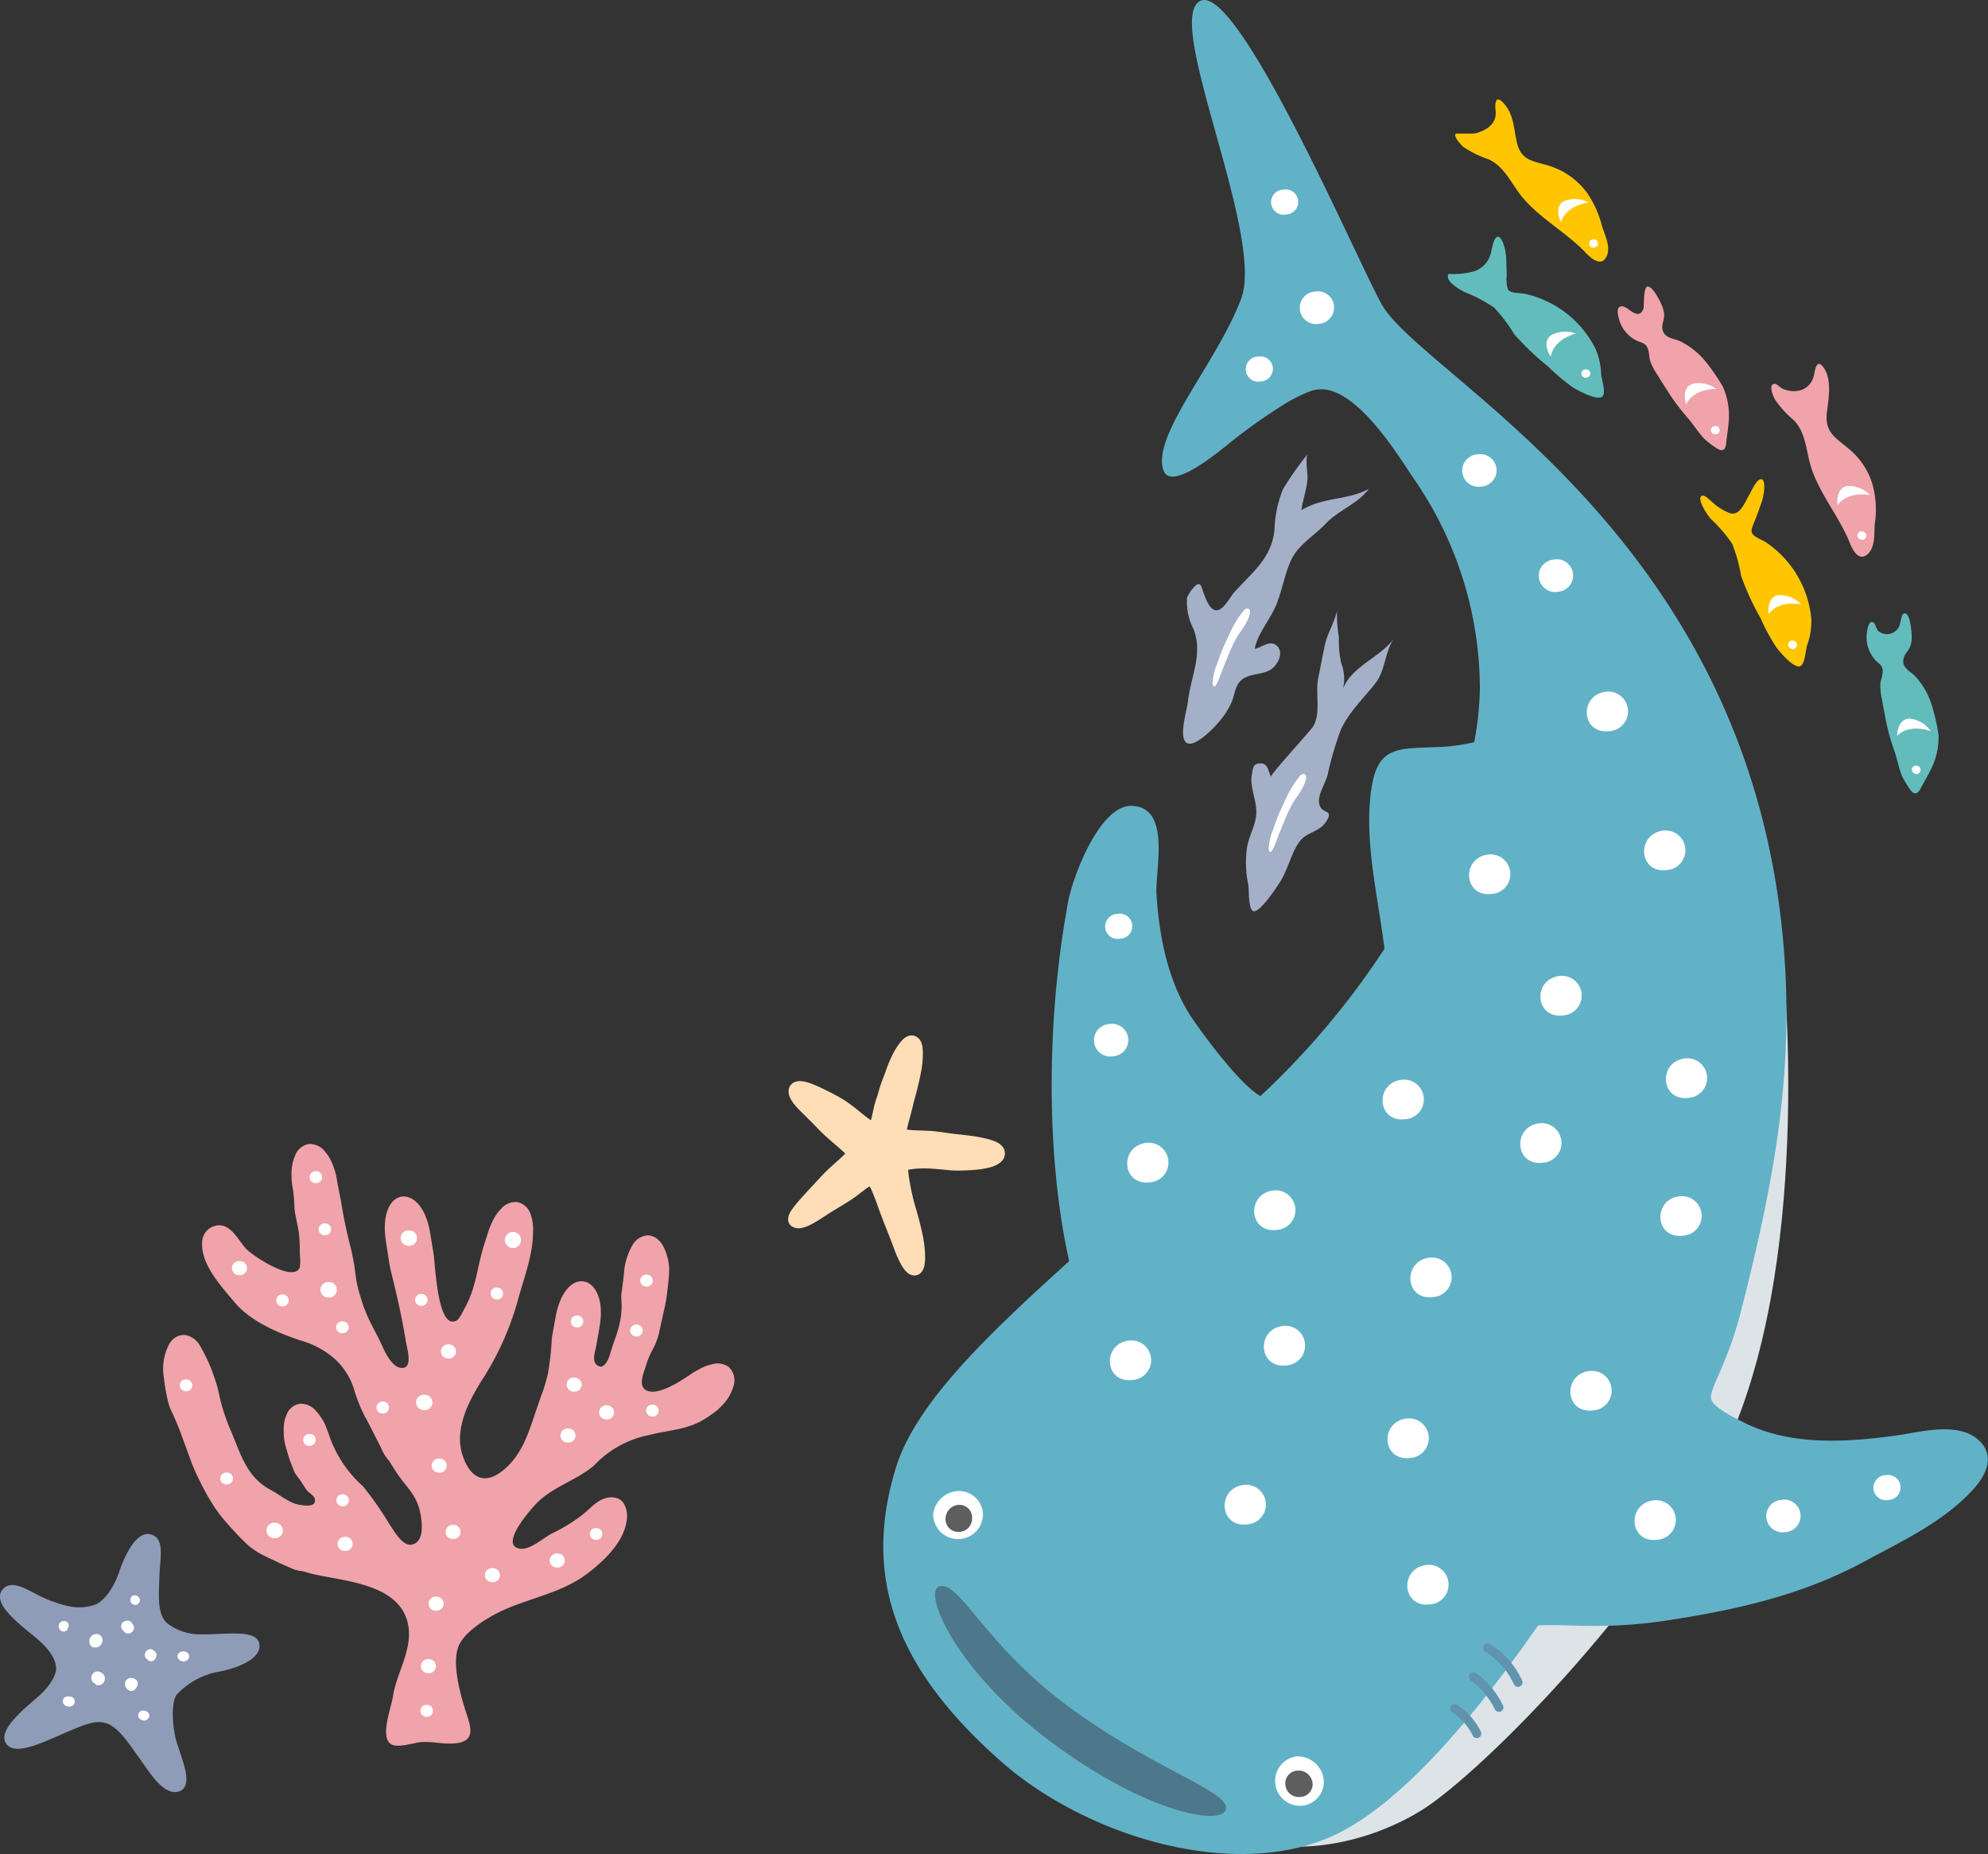 <svg xmlns="http://www.w3.org/2000/svg" xmlns:xlink="http://www.w3.org/1999/xlink" width="222" height="207" viewBox="0 0 222 207">
  <rect x="0" y="0" width="222" height="207" fill="#333333" stroke="none"/>
  <defs>
    <clipPath id="clip-path">
      <rect id="長方形_19" data-name="長方形 19" width="134" height="207" fill="none"/>
    </clipPath>
    <clipPath id="clip-path-2">
      <rect id="長方形_20" data-name="長方形 20" width="82" height="72.362" fill="none"/>
    </clipPath>
  </defs>
  <g id="グループ_13" data-name="グループ 13" transform="translate(88)">
    <g id="グループ_12" data-name="グループ 12" clip-path="url(#clip-path)">
      <path id="パス_300" data-name="パス 300" d="M288.045,54.685a11.444,11.444,0,0,0-1.594-3.58,8.312,8.312,0,0,0-3.792-2.935c-2.028-.757-3.6-.513-4.117-2.818-.355-1.575-.327-3.143-1.52-4.4-.9-.943-.928.184-.85.846.171,1.44-.866,2.161-2.146,2.551-.371.113-2.271,0-2.32.073-.241.361.672,1.3.876,1.47a11.906,11.906,0,0,0,2.84,1.389,4.03,4.03,0,0,1,.68.4c1.285.926,2,2.511,2.953,3.689,1.971,2.444,4.988,4.032,7.163,6.309.392.411,1.762,1.84,2.39.342.444-1.059-.331-2.5-.562-3.333" transform="translate(-197.16 -29.483)" fill="#ffc600"/>
      <path id="パス_301" data-name="パス 301" d="M313.913,83.742s-.884-1.725.344-2.375a3.3,3.3,0,0,1,2.744.158c-2.739.435-3.088,2.217-3.088,2.217" transform="translate(-227.599 -58.919)" fill="#fff"/>
      <path id="パス_302" data-name="パス 302" d="M326.7,98.562a.463.463,0,1,1,.014-.924.463.463,0,1,1-.014.924" transform="translate(-236.754 -70.922)" fill="#fff"/>
      <path id="パス_303" data-name="パス 303" d="M378.892,202.626c-.288-.208-.806-.411-1.2-.661a1.081,1.081,0,0,1-.491-.523c-.094-.306.294-1.145.414-1.444.224-.556.4-1.1.615-1.667.478-1.276.539-2.849.016-2.818s-1.006,1.244-1.381,1.872c-.462.774-1.031,2.437-2.286,1.849a6.853,6.853,0,0,1-1.187-.674c-.845-.63-1.415-1.37-1.758-1.19-.6.315.615,2.148,1,2.57a16.265,16.265,0,0,1,2.392,2.783,17.445,17.445,0,0,1,1,3.6,30.2,30.2,0,0,0,2.205,4.77,21.5,21.5,0,0,0,1.719,3.181c.289.4,1.9,2.346,2.628,2.13.606-.18.656-1.892.813-2.331a7.814,7.814,0,0,0,.472-2.976,11.6,11.6,0,0,0-4.969-8.469" transform="translate(-269.595 -142.016)" fill="#ffc600"/>
      <path id="パス_304" data-name="パス 304" d="M407.536,262.279a.463.463,0,1,1,.316-.868.463.463,0,1,1-.316.868" transform="translate(-295.522 -189.86)" fill="#fff"/>
      <path id="パス_305" data-name="パス 305" d="M399.213,244.876s-.27-1.918,1.1-2.132a3.3,3.3,0,0,1,2.542,1.044c-2.732-.482-3.646,1.088-3.646,1.088" transform="translate(-289.713 -176.305)" fill="#fff"/>
      <path id="パス_306" data-name="パス 306" d="M446.432,260.5a8.528,8.528,0,0,0-1.87-3.237c-.472-.466-1.228-.818-1.315-1.523a.947.947,0,0,1,0-.181c.082-1.213,1.212-.947.892-3.479-.042-.33-.2-2-.824-1.794-.328.111-.347,1.2-.56,1.5a1.5,1.5,0,0,1-2.3.44c-.209-.211-.317-.8-.532-.936-.613-.379-.747,1.139-.766,1.483a3.722,3.722,0,0,0,.974,2.7c.28.318.638.489.766.879.191.585-.144,1.2-.206,1.785a6.545,6.545,0,0,0,.174,1.7c.133.841.317,1.67.468,2.506a24.219,24.219,0,0,0,.944,3.325c.306.909.476,1.875.841,2.772a9.311,9.311,0,0,0,.812,1.362c.413.657.851.808,1.255.021s.9-1.573,1.263-2.377a7.836,7.836,0,0,0,.739-3.6,21.923,21.923,0,0,0-.754-3.349" transform="translate(-318.712 -181.785)" fill="#63bcbc"/>
      <path id="パス_307" data-name="パス 307" d="M457.844,313.256a.463.463,0,1,1,.44-.813.463.463,0,1,1-.44.813" transform="translate(-332.077 -226.906)" fill="#fff"/>
      <path id="パス_308" data-name="パス 308" d="M451.573,295.149s.014-1.938,1.4-1.948a3.294,3.294,0,0,1,2.362,1.4c-2.631-.876-3.766.544-3.766.544" transform="translate(-327.729 -212.973)" fill="#fff"/>
      <path id="パス_309" data-name="パス 309" d="M411.654,161.862a8.087,8.087,0,0,0-2.295-3.623c-1.618-1.459-3.081-1.955-2.769-4.4.192-1.507.6-3.8-.477-5.09-.735-.881-.858.551-.992,1.062-.422,1.6-1.965,2.048-3.453,1.447-.268-.108-.7-.612-.969-.559-.677.132-.095,1.4.092,1.757a11.872,11.872,0,0,0,2.13,2.336,4.007,4.007,0,0,1,.487.619c.854,1.333.936,3.07,1.386,4.514.932,3,3.152,5.58,4.336,8.5.213.526.961,2.357,2.1,1.195.8-.822.613-2.445.706-3.305a10.6,10.6,0,0,0-.275-4.446" transform="translate(-290.575 -107.844)" fill="#f0a3aa"/>
      <path id="パス_310" data-name="パス 310" d="M435.784,217.729a.463.463,0,1,1,.305-.872.463.463,0,1,1-.305.872" transform="translate(-316.02 -157.499)" fill="#fff"/>
      <path id="パス_311" data-name="パス 311" d="M427.292,200.395s-.294-1.915,1.077-2.145a3.3,3.3,0,0,1,2.554,1.013c-2.736-.449-3.631,1.132-3.631,1.132" transform="translate(-310.088 -143.983)" fill="#fff"/>
      <path id="パス_312" data-name="パス 312" d="M349.6,128.15a21.973,21.973,0,0,0-1.935-2.838,8.544,8.544,0,0,0-2.932-2.324c-.611-.26-1.443-.31-1.784-.934a.977.977,0,0,1-.071-.166c-.371-1.158.779-1.326-.453-3.563-.2-.361-.751-1.37-1.225-1.412-.541-.047-.411,2.228-.494,2.454-.515,1.408-1.6-.06-2.227-.217-.974-.244-.613,1.1-.429,1.65a3.729,3.729,0,0,0,1.9,2.149c.378.193.774.221,1.036.537.393.474.309,1.17.467,1.735a6.544,6.544,0,0,0,.79,1.519c.433.734.91,1.436,1.359,2.159a24.273,24.273,0,0,0,2.1,2.746c.62.733,1.133,1.569,1.8,2.269a9.366,9.366,0,0,0,1.257.969c.626.459,1.089.439,1.175-.441s.258-1.793.3-2.674a7.836,7.836,0,0,0-.64-3.617" transform="translate(-245.178 -84.921)" fill="#f0a3aa"/>
      <path id="パス_313" data-name="パス 313" d="M376.178,174.749a.463.463,0,1,1,.15-.912.463.463,0,1,1-.15.912" transform="translate(-272.706 -126.267)" fill="#fff"/>
      <path id="パス_314" data-name="パス 314" d="M365.291,158.633s-.621-1.836.689-2.3a3.3,3.3,0,0,1,2.691.557c-2.773.03-3.38,1.742-3.38,1.742" transform="translate(-265.003 -113.469)" fill="#fff"/>
      <path id="パス_315" data-name="パス 315" d="M285.8,112a7.809,7.809,0,0,0-.658-2.94A11.627,11.627,0,0,0,277.4,103c-.344-.088-.9-.086-1.356-.175a1.086,1.086,0,0,1-.649-.306,3.666,3.666,0,0,1-.147-1.495c0-.6-.032-1.176-.043-1.776-.026-1.361-.548-2.847-1.024-2.627-.51.236-.586,1.675-.823,2.183a2.8,2.8,0,0,1-1.759,1.659,8.965,8.965,0,0,1-2.274.31c-.4.021-.714-.2-.63.4.089.631,1.379,1.374,1.895,1.629a16.306,16.306,0,0,1,3.25,1.71,17.486,17.486,0,0,1,2.254,2.978,30.266,30.266,0,0,0,3.809,3.627,21.542,21.542,0,0,0,2.772,2.327c.416.265,2.633,1.484,3.229,1.017.5-.389-.088-2-.1-2.466" transform="translate(-194.996 -70.171)" fill="#63bcbc"/>
      <path id="パス_316" data-name="パス 316" d="M309.311,138.1s-1.1-1.6.041-2.4a3.3,3.3,0,0,1,2.742-.19c-2.662.777-2.783,2.589-2.783,2.589" transform="translate(-224.137 -98.27)" fill="#fff"/>
      <path id="パス_317" data-name="パス 317" d="M323.594,151.651a.463.463,0,1,1-.1-.918.463.463,0,1,1,.1.918" transform="translate(-234.457 -109.485)" fill="#fff"/>
      <path id="パス_318" data-name="パス 318" d="M194.081,261.92a2.029,2.029,0,0,1-.158.27c-.438.631-4.779,5.34-4.657,5.558-.347-.618-.306-1.446-1.126-1.483-.917-.041-.889.549-1.01,1.175-.277,1.426.5,2.839.488,4.258-.01,1.482-.878,2.632-1.064,4.139a12.11,12.11,0,0,0,.16,3.94c.119.561-.028,2.879.6,2.987.76.129,2.731-2.885,3.09-3.494.782-1.324,1.164-3.119,2.08-4.324.739-.974,2.163-1.068,2.849-2.062,1.02-1.477-.212-.979-.587-1.809-.472-1.046.45-2.243.832-3.511a35.269,35.269,0,0,1,1.5-5.118c.965-2.011,2.506-3.431,3.854-5.15,1.113-1.42,1.035-3.558,2.078-5.006-1.548,2.15-4.741,3.116-5.716,5.645a4.8,4.8,0,0,0-.186-2.848,10.827,10.827,0,0,1-.264-2.871,15.362,15.362,0,0,1-.216-2.99c-.277,1.3-1.037,2.434-1.33,3.724-.283,1.245-.5,2.524-.766,3.783-.34,1.634.278,3.68-.458,5.189" transform="translate(-135.325 -181.03)" fill="#a4b0c7"/>
      <path id="パス_319" data-name="パス 319" d="M199.546,317.2c-.379.777-.887,1.342-1.283,2.045a16.258,16.258,0,0,0-.79,1.716c-.293.7-.579,1.365-.845,2.106-.178.494-.826,2.265-.953,1.043a6.492,6.492,0,0,1,.508-2.107,22.854,22.854,0,0,1,1.324-3.213,11.874,11.874,0,0,1,1.647-2.756c.43-.434.987-.265.536.844-.045.111-.093.218-.144.321" transform="translate(-142.005 -229.399)" fill="#fff"/>
      <path id="パス_320" data-name="パス 320" d="M174.217,195.3c.832-.819,1.829-1.539,2.571-2.329,1.39-1.479,3.649-2.257,4.8-3.881-2.35,1.292-5.043.873-7.51,2.372.148-1.177.6-2.323.674-3.506.042-.636-.283-2.287.046-2.78a36.049,36.049,0,0,0-2.781,3.939,13.271,13.271,0,0,0-.951,4.559c-.318,3.16-2.5,4.748-4.473,6.938-.508.564-1.259,2.132-2.089,2.026-.886-.113-1.346-2.03-1.62-2.678-.382-.9-1.526,1.045-1.578,1.264a6.534,6.534,0,0,0,.716,3.5c1.092,2.829-.313,5.27-.64,8.22-.094.846-1.1,4.066-.052,4.539.962.436,3.147-1.874,3.63-2.491a8.511,8.511,0,0,0,1.393-2.28c.35-.955.345-1.843,1.232-2.439.864-.58,2.175-.425,3.1-1.039.749-.5,1.535-1.934.568-2.7-.731-.578-1.649.28-2.383.408.225-1.522,1.756-3.365,2.377-4.866.684-1.655.977-3.606,1.746-5.177a6.011,6.011,0,0,1,1.223-1.6" transform="translate(-116.746 -134.505)" fill="#a4b0c7"/>
      <path id="パス_321" data-name="パス 321" d="M176.7,249.671c-.38.777-.887,1.342-1.283,2.045a16.2,16.2,0,0,0-.79,1.716c-.293.7-.579,1.365-.845,2.107-.178.494-.826,2.265-.953,1.043a6.492,6.492,0,0,1,.508-2.107,22.855,22.855,0,0,1,1.324-3.213,11.884,11.884,0,0,1,1.647-2.756c.43-.434.987-.265.536.844q-.068.167-.143.322" transform="translate(-125.424 -180.347)" fill="#fff"/>
      <path id="パス_322" data-name="パス 322" d="M246.649,388.658s3.588,32.542-5.766,54.057c-7.4,17.025-27.8,37.588-34.556,41.735s-14.81,4.925-19.226,3.111,59.548-98.9,59.548-98.9" transform="translate(-135.63 -282.311)" fill="#dde4e8"/>
      <path id="パス_323" data-name="パス 323" d="M161.9,161.734a3.312,3.312,0,0,0-.585-.792c-2.3-2.344-6.7-1.036-9.467-.659-5.575.76-11.8,1.148-16.97-1.495-.861-.44-3.243-1.563-3.577-2.529-.361-1.043,1.761-3.819,3.281-9.753,3.781-14.761,5.944-26.716,4.807-40.677C135.627,59.64,99.168,42.2,94.505,34,91.825,29.281,78.519-1.847,74.261.087s7.19,26.095,4.547,33.224S68.7,48.676,70.134,52.542c.928,2.5,6.913-2.756,7.813-3.431A63.4,63.4,0,0,1,83.822,45,18.023,18.023,0,0,1,86.5,43.683a3.627,3.627,0,0,1,2.5,0c3.724,1.247,7.445,7.334,9.033,9.7a41.3,41.3,0,0,1,7.422,23.547,35.241,35.241,0,0,1-.634,5.932,20.849,20.849,0,0,1-3.5.521c-4.873.238-7.277-.319-8,4.8-.807,5.707.734,11.741,1.48,17.746a89.363,89.363,0,0,1-13.854,16.449c-2.6-1.471-7.386-8.249-8.019-9.295-2.39-3.942-3.3-8.691-3.585-13.234-.168-2.73,1.666-9.725-2.752-9.875-3.628-.123-6.61,8.028-7.1,10.622-2.555,13.677-2.418,29,.1,40.211-9.379,8.456-17.167,15.977-19.346,23.049-3.781,12.27,0,22.466,11.778,32.835,9.289,8.177,25.289,13.134,36.374,8.554,7.221-2.983,15.4-12.05,23.556-23.762,3.191-.226,7.258.541,14.636-.6,7.265-1.129,14.74-2.714,21.825-6.559,4.138-2.246,8.536-4.274,11.866-7.75,1.319-1.376,2.457-3.188,1.6-4.841" transform="translate(-28.196 0)" fill="#62b2c7"/>
      <path id="パス_324" data-name="パス 324" d="M92.365,671.991c.311-2.063-8.79-4.631-18.53-12.125-8.368-6.44-11.118-13-13.324-12.742s1.343,8.869,11.221,16.564c11.158,8.693,20.322,10.367,20.633,8.3" transform="translate(-43.459 -470.047)" fill="#4d778a"/>
      <path id="パス_325" data-name="パス 325" d="M203.844,719.3a2.932,2.932,0,0,0-3.07-2.67,2.773,2.773,0,0,0,.762,5.493,2.684,2.684,0,0,0,2.308-2.823" transform="translate(-144.02 -520.533)" fill="#fff"/>
      <path id="パス_326" data-name="パス 326" d="M204.115,725.4a1.488,1.488,0,0,1-1.657-1.316,1.422,1.422,0,0,1,1.411-1.624A1.563,1.563,0,0,1,205.5,724a1.431,1.431,0,0,1-1.381,1.406" transform="translate(-146.917 -524.779)" fill="#5f5e5e"/>
      <path id="パス_327" data-name="パス 327" d="M62.237,608.342a2.932,2.932,0,0,0-3.147,2.579,2.78,2.78,0,0,0,5.555.16,2.685,2.685,0,0,0-2.408-2.738" transform="translate(-42.88 -441.862)" fill="#fff"/>
      <path id="パス_328" data-name="パス 328" d="M67.091,615.62a1.488,1.488,0,0,1-1.575,1.413,1.422,1.422,0,0,1-1.372-1.657,1.564,1.564,0,0,1,1.785-1.347,1.431,1.431,0,0,1,1.161,1.591" transform="translate(-46.543 -446.001)" fill="#5f5e5e"/>
      <path id="パス_329" data-name="パス 329" d="M272.528,699.1a.505.505,0,0,1-.475-.332,6.454,6.454,0,0,0-2.286-2.54.5.5,0,1,1,.543-.851A7.369,7.369,0,0,1,273,698.42a.5.5,0,0,1-.475.677" transform="translate(-195.613 -505.044)" fill="#6194ac"/>
      <path id="パス_330" data-name="パス 330" d="M280.592,686.731a.5.5,0,0,1-.463-.3,8.844,8.844,0,0,0-2.671-3.2.5.5,0,0,1,.579-.827,9.746,9.746,0,0,1,3.017,3.626.5.5,0,0,1-.462.707" transform="translate(-201.208 -495.61)" fill="#6194ac"/>
      <path id="パス_331" data-name="パス 331" d="M286.9,675.407a.505.505,0,0,1-.458-.29,8.428,8.428,0,0,0-3.177-3.6.5.5,0,0,1,.479-.888,9.289,9.289,0,0,1,3.612,4.063.5.5,0,0,1-.457.718" transform="translate(-205.386 -487.081)" fill="#6194ac"/>
      <path id="パス_332" data-name="パス 332" d="M254.742,642.887c-3.211.438-3.489-3.985-.492-4.393a2.211,2.211,0,1,1,.492,4.393" transform="translate(-183.004 -463.768)" fill="#fff"/>
      <path id="パス_333" data-name="パス 333" d="M180.361,610.237c-3.211.437-3.489-3.985-.492-4.393a2.211,2.211,0,1,1,.492,4.393" transform="translate(-129.022 -440.052)" fill="#fff"/>
      <path id="パス_334" data-name="パス 334" d="M307.813,231.853a1.814,1.814,0,1,1-.4-3.6,1.814,1.814,0,1,1,.4,3.6" transform="translate(-221.859 -165.784)" fill="#fff"/>
      <path id="パス_335" data-name="パス 335" d="M210.478,122.518a1.814,1.814,0,1,1-.4-3.6,1.814,1.814,0,1,1,.4,3.6" transform="translate(-151.218 -86.366)" fill="#fff"/>
      <path id="パス_336" data-name="パス 336" d="M126.7,421.394a1.814,1.814,0,1,1-.4-3.6,1.814,1.814,0,1,1,.4,3.6" transform="translate(-90.419 -303.462)" fill="#fff"/>
      <path id="パス_337" data-name="パス 337" d="M400.428,615.534a1.814,1.814,0,1,1-.4-3.6,1.814,1.814,0,1,1,.4,3.6" transform="translate(-289.074 -444.479)" fill="#fff"/>
      <path id="パス_338" data-name="パス 338" d="M198.586,80.1a1.4,1.4,0,1,1-.31-2.767,1.395,1.395,0,1,1,.31,2.767" transform="translate(-142.943 -56.163)" fill="#fff"/>
      <path id="パス_339" data-name="パス 339" d="M188.268,148.219a1.4,1.4,0,1,1-.31-2.767,1.395,1.395,0,1,1,.31,2.767" transform="translate(-135.455 -105.642)" fill="#fff"/>
      <path id="パス_340" data-name="パス 340" d="M131.023,375.612a1.4,1.4,0,1,1-.31-2.767,1.395,1.395,0,1,1,.31,2.767" transform="translate(-93.909 -270.814)" fill="#fff"/>
      <path id="パス_341" data-name="パス 341" d="M443.847,604.634a1.4,1.4,0,1,1-.31-2.767,1.395,1.395,0,1,1,.31,2.767" transform="translate(-320.941 -437.17)" fill="#fff"/>
      <path id="パス_342" data-name="パス 342" d="M133.63,551.315c-3.211.438-3.489-3.985-.492-4.393a2.211,2.211,0,1,1,.492,4.393" transform="translate(-95.107 -397.252)" fill="#fff"/>
      <path id="パス_343" data-name="パス 343" d="M357.806,492.453c-3.211.438-3.489-3.985-.492-4.393a2.211,2.211,0,1,1,.492,4.393" transform="translate(-257.803 -354.497)" fill="#fff"/>
      <path id="パス_344" data-name="パス 344" d="M279.9,353c-3.211.438-3.489-3.985-.492-4.393A2.211,2.211,0,1,1,279.9,353" transform="translate(-201.264 -253.199)" fill="#fff"/>
      <path id="パス_345" data-name="パス 345" d="M351.168,343.265c-3.211.438-3.489-3.985-.492-4.393a2.211,2.211,0,1,1,.492,4.393" transform="translate(-252.985 -246.13)" fill="#fff"/>
      <path id="パス_346" data-name="パス 346" d="M347.28,616.517c-3.211.438-3.489-3.985-.492-4.393a2.211,2.211,0,1,1,.492,4.393" transform="translate(-250.164 -444.613)" fill="#fff"/>
      <path id="パス_347" data-name="パス 347" d="M255.988,517.505c-3.211.438-3.489-3.985-.492-4.393a2.211,2.211,0,1,1,.492,4.393" transform="translate(-183.908 -372.694)" fill="#fff"/>
      <path id="パス_348" data-name="パス 348" d="M300.732,462.678c-3.211.438-3.489-3.985-.492-4.393a2.211,2.211,0,1,1,.492,4.393" transform="translate(-216.381 -332.869)" fill="#fff"/>
      <path id="パス_349" data-name="パス 349" d="M244.669,444.918c-3.211.438-3.489-3.985-.492-4.393a2.211,2.211,0,1,1,.492,4.393" transform="translate(-175.694 -319.968)" fill="#fff"/>
      <path id="パス_350" data-name="パス 350" d="M246.685,583.139c-3.211.438-3.489-3.985-.492-4.393a2.211,2.211,0,1,1,.492,4.393" transform="translate(-177.157 -420.368)" fill="#fff"/>
      <path id="パス_351" data-name="パス 351" d="M276.637,188.93a1.814,1.814,0,1,1-.4-3.6,1.814,1.814,0,1,1,.4,3.6" transform="translate(-199.233 -134.606)" fill="#fff"/>
      <path id="パス_352" data-name="パス 352" d="M327.834,286.584c-3.211.438-3.489-3.985-.492-4.393a2.211,2.211,0,1,1,.492,4.393" transform="translate(-236.051 -204.959)" fill="#fff"/>
      <path id="パス_353" data-name="パス 353" d="M360.037,436.205c-3.211.438-3.49-3.985-.493-4.393a2.211,2.211,0,1,1,.493,4.393" transform="translate(-259.422 -313.639)" fill="#fff"/>
      <path id="パス_354" data-name="パス 354" d="M192.389,490.09c-3.211.438-3.489-3.985-.492-4.393a2.211,2.211,0,1,1,.492,4.393" transform="translate(-137.752 -352.78)" fill="#fff"/>
      <path id="パス_355" data-name="パス 355" d="M308.948,402.56c-3.211.438-3.489-3.985-.492-4.393a2.211,2.211,0,1,1,.492,4.393" transform="translate(-222.344 -289.201)" fill="#fff"/>
      <path id="パス_356" data-name="パス 356" d="M321.148,563.741c-3.211.438-3.489-3.985-.492-4.393a2.211,2.211,0,1,1,.492,4.393" transform="translate(-231.198 -406.278)" fill="#fff"/>
      <path id="パス_357" data-name="パス 357" d="M140.686,470.663c-3.211.438-3.489-3.985-.492-4.393a2.211,2.211,0,1,1,.492,4.393" transform="translate(-100.228 -338.669)" fill="#fff"/>
      <path id="パス_358" data-name="パス 358" d="M196.332,545.353c-3.211.438-3.489-3.985-.492-4.393a2.211,2.211,0,1,1,.492,4.393" transform="translate(-140.613 -392.922)" fill="#fff"/>
      <path id="パス_359" data-name="パス 359" d="M23.975,434.936a1.655,1.655,0,0,0-.521-.457,2.936,2.936,0,0,0-.471-.221,8.091,8.091,0,0,0-.835-.252,15.811,15.811,0,0,0-1.741-.32c-.551-.075-1.089-.133-1.593-.186-.262-.028-.542-.064-.858-.111l-.847-.12c-.666-.087-1.161-.133-1.6-.148l-.336-.012c-.5-.017-.964-.032-1.389-.062-.212-.016-.377-.033-.511-.053,0-.022.008-.047.014-.075.03-.164.075-.347.115-.5l.3-1.127c.1-.4.2-.781.285-1.143.056-.254.111-.445.168-.647.044-.154.089-.314.138-.51.015-.059.032-.117.049-.176.029-.1.058-.2.079-.3s.077-.33.115-.487l.029-.119c.083-.341.161-.7.233-1.08A10.715,10.715,0,0,0,15.041,424c-.008-.085-.019-.172-.036-.271L15,423.7c-.006-.034-.012-.068-.025-.119l-.006-.025a1.5,1.5,0,0,0-.052-.18,1.264,1.264,0,0,0-.79-.85l-.04-.011a1.272,1.272,0,0,0-.519-.011.319.319,0,0,0-.042.011l-.04.012a.913.913,0,0,0-.2.078l-.085.042a.355.355,0,0,0-.044.026l-.079.054a1.529,1.529,0,0,0-.222.173c-.037.032-.069.065-.1.1l-.031.032c-.073.077-.143.158-.213.247a8.642,8.642,0,0,0-.7,1.074,14.59,14.59,0,0,0-.905,2.12c-.107.291-.216.589-.335.893a13.8,13.8,0,0,0-.492,1.512c-.055.206-.125.411-.2.629a8.523,8.523,0,0,0-.286.974l-.065.3c-.082.385-.167.783-.271,1.153l0,.016-.054-.035c-.327-.215-.657-.482-1.006-.765l-.166-.135c-.39-.317-.833-.675-1.32-1.017-.251-.176-.5-.339-.742-.483s-.473-.268-.7-.387L5.22,429.1c-.453-.24-.915-.472-1.413-.712a12.485,12.485,0,0,0-1.446-.608,3.867,3.867,0,0,0-.845-.192l-.025,0a.677.677,0,0,0-.106-.006H1.358c-.035,0-.072,0-.119,0l-.021,0-.165.019a1.118,1.118,0,0,0-.135.031l-.039.01-.021.005a1.126,1.126,0,0,0-.651.508.388.388,0,0,0-.021.042l-.015.033a1.059,1.059,0,0,0-.06.158.913.913,0,0,0-.045.216.9.9,0,0,0,0,.208v.019a1,1,0,0,0,.021.175,1.469,1.469,0,0,0,.059.222l.007.021c.016.045.033.091.051.132.041.1.087.182.129.259a4.135,4.135,0,0,0,.278.419,7.727,7.727,0,0,0,.582.673c.216.225.431.435.64.638.161.157.32.312.473.468l1.149,1.168c.338.348.719.706,1.163,1.094l1.105.958c.171.151.354.312.523.473.047.045.094.091.139.135l-.013.015c-.066.074-.143.154-.24.249-.181.176-.375.352-.559.516L5.4,436.6c-.337.3-.684.609-1.025.94-.327.315-.678.679-1.1,1.144l-1.115,1.2c-.459.5-.9.983-1.3,1.47-.087.108-.19.237-.291.375a4.964,4.964,0,0,0-.285.426,1.767,1.767,0,0,0-.277.814.957.957,0,0,0,.426.834,1.408,1.408,0,0,0,1.078.169c.046-.007.094-.019.132-.028l.07-.018.016,0,.145-.044c.093-.032.184-.066.271-.1a7.6,7.6,0,0,0,.907-.461c.367-.215.7-.43,1.014-.637.144-.094.285-.186.426-.276.422-.272.83-.517,1.224-.754.658-.4,1.279-.769,1.862-1.2l1-.759a5.789,5.789,0,0,1,.5-.341l.024-.014a2.981,2.981,0,0,1,.183.324c.205.424.391.931.593,1.481l.068.188c.188.516.381,1.049.6,1.623.151.4.318.823.5,1.271.258.651.524,1.324.8,2.074a12.77,12.77,0,0,0,.749,1.695,4.231,4.231,0,0,0,.532.778,1.687,1.687,0,0,0,.444.362,1.109,1.109,0,0,0,.542.143,1.1,1.1,0,0,0,.241-.027,1.066,1.066,0,0,0,.607-.425l.01-.014a1.881,1.881,0,0,0,.271-.715,4.386,4.386,0,0,0,.059-.578,9.048,9.048,0,0,0-.025-1.017,13.865,13.865,0,0,0-.249-1.763c-.133-.63-.281-1.249-.453-1.89-.068-.255-.146-.532-.247-.87-.081-.275-.157-.548-.232-.822-.138-.511-.265-1.057-.386-1.669-.11-.571-.222-1.18-.278-1.787-.005-.073-.011-.148-.015-.217.071-.016.153-.032.246-.048a10.291,10.291,0,0,1,1.857-.105c.555.015,1.161.069,1.688.119l.324.031c.2.02.406.04.628.056.349.024.7.033,1.059.027.675-.012,1.228-.04,1.742-.087a8.871,8.871,0,0,0,1.729-.308,2.938,2.938,0,0,0,1-.5,1.237,1.237,0,0,0,.295-1.734" transform="translate(0 -306.878)" fill="#ffddb7"/>
    </g>
    <g id="グループ_14" data-name="グループ 14" transform="translate(-88 127.716)">
      <g id="グループ_14-2" data-name="グループ 14" clip-path="url(#clip-path-2)">
        <path id="パス_360" data-name="パス 360" d="M133.806,24.951a2.128,2.128,0,0,0-1.96-.338,4.969,4.969,0,0,0-1.293.484c-.218.134-.466.24-.705.391s-.476.339-.744.493c-.976.644-3.277,2.115-4.505,1.557-1.023-.464-.383-1.877-.121-2.711a9.565,9.565,0,0,1,.8-1.93,7.278,7.278,0,0,0,.369-.786A7.182,7.182,0,0,0,126,20.922l.536-2.427c.069-.3.123-.559.162-.769l.053-.28q.047-.32.09-.617l.084-.707c.059-.452.089-.874.122-1.258a5.9,5.9,0,0,0-.661-3.533,2.487,2.487,0,0,0-.82-.863,1.642,1.642,0,0,0-.922-.258,2.145,2.145,0,0,0-1.663,1.109,7.14,7.14,0,0,0-.934,3.117c-.041.35-.074.729-.132,1.138q-.038.307-.079.636l-.077.515a1.632,1.632,0,0,0-.016.254c0,.191.019.427.027.708a8.241,8.241,0,0,1-.185,2.235c-.1.462-.194.8-.281,1.083s-.155.5-.237.719c-.157.437-.313.874-.588,1.782-.186.614-.742,1.9-1.536,1.1-.472-.476-.1-1.471,0-2.021.327-1.8.368-2.141.419-2.453.451-2.926-.614-4.6-1.827-4.782-1.231-.182-2.6,1.085-3.126,3.975-.056.314-.117.651-.42,2.346a30.26,30.26,0,0,1-.442,4.009c-.136.575-.261.994-.367,1.341s-.2.618-.3.887c-.194.54-.388,1.078-.758,2.181-.823,2.451-1.643,4.993-3.895,6.595-2.167,1.541-3.589.1-4.246-2.056-.889-2.913.8-6.059,2.337-8.462a32.265,32.265,0,0,0,3.847-8.6c.729-2.724,1.773-5.2,1.733-8.059a5.069,5.069,0,0,0-.24-1.551,2.052,2.052,0,0,0-1.48-1.458,2.11,2.11,0,0,0-1.85.743A4.688,4.688,0,0,0,107.49,8.4a8.956,8.956,0,0,0-.7,1.733l-.356,1.107c-.775,2.411-.875,4.786-2.175,7.091-.208.369-.563,1.211-.918,1.394-2.112,1.085-2.336-6.025-2.563-7.48l-.391-2.385c-.932-5.666-5.775-5.208-4.957.781.044.325.095.673.376,2.42.1,1.109,1.059,3.964,1.889,9.023.125.759.906,3.246-.708,2.892-.781-.171-1.5-1.461-1.8-2.123-.618-1.381-1.013-2.023-1.338-2.694-.168-.334-.332-.669-.517-1.1-.092-.216-.19-.456-.3-.732s-.2-.594-.319-.957c-.23-.727-.379-1.283-.48-1.755s-.141-.864-.191-1.252-.1-.775-.19-1.248-.194-1.039-.384-1.774c-.706-2.791-.938-4.495-1.045-5.078-.349-1.7-.39-2.023-.444-2.319a7.721,7.721,0,0,0-.526-1.793A4.8,4.8,0,0,0,88.7.9,2.184,2.184,0,0,0,86.863.008,1.978,1.978,0,0,0,85.321,1.3a4.807,4.807,0,0,0-.375,1.479A8.866,8.866,0,0,0,85.032,4.8a14.346,14.346,0,0,1,.2,1.931c.015,1.17.405,2.221.532,3.387a20.483,20.483,0,0,1,.082,2.2,5.282,5.282,0,0,1,0,1.455c-.666,1.791-5.371-1.334-6.065-2.138-1.042-1.207-1.922-3.249-3.856-2.31a1.931,1.931,0,0,0-.982,1.776c-.114,2.387,2.149,4.821,3.587,6.543,1.8,2.158,4.825,3.447,7.43,4.307a9.639,9.639,0,0,1,3.911,2.165,7.64,7.64,0,0,1,2.135,3.642c.138.4.278.8.467,1.271a14.578,14.578,0,0,0,.79,1.673c.374.684.681,1.291.94,1.826l.7,1.372a5.308,5.308,0,0,0,.955,1.542c.534.861.654,1.042.772,1.218,1.071,1.656,2.236,2.434,2.666,4.517.2.951.525,3.313-.98,3.562-1.046.173-2.011-1.654-2.493-2.331a35.825,35.825,0,0,0-2.935-4.2,13.343,13.343,0,0,1-3.748-5.626c-.092-.307-.216-.588-.316-.853a5.608,5.608,0,0,0-.323-.736,6.217,6.217,0,0,0-.788-1.121A2.306,2.306,0,0,0,85.9,29a1.892,1.892,0,0,0-1.555,1.3,3.234,3.234,0,0,0-.223.712,5.856,5.856,0,0,0-.075.859,8.47,8.47,0,0,0,.046,1.012,6.771,6.771,0,0,0,.247,1.132c.116.4.235.829.387,1.284l.489,1.252a1.3,1.3,0,0,0,.1.2,5.264,5.264,0,0,0,.367.519c.355.44.606.952.946,1.393.176.229.786.627.864.877.327,1.052-1.04.853-1.686.749-1.141-.184-2.18-1.121-3.195-1.652-2.71-1.418-3.357-4.022-4.487-6.662a23.048,23.048,0,0,1-1.022-2.894c-.242-.867-.368-1.777-.673-2.623a18.441,18.441,0,0,0-1.785-4.017,2.3,2.3,0,0,0-1.685-1.117,1.911,1.911,0,0,0-1.72,1.071,5.891,5.891,0,0,0-.584,3.632,23.693,23.693,0,0,0,.446,2.613,5.733,5.733,0,0,0,.527,1.424c.3.686.7,1.579,1.11,2.732L73.62,35.2a20.725,20.725,0,0,0,1,2.323c.281.572.506,1,.7,1.352.1.181.173.332.273.5l.289.475.29.473.157.253.192.262a14.661,14.661,0,0,0,1.049,1.339c.24.264.432.517.632.72s.374.391.533.565c.309.359.593.618.863.893.137.135.272.272.42.406s.314.253.495.387.378.277.607.422.492.274.789.425.591.288.858.412l.745.353,1.192.527a3.831,3.831,0,0,0,1.446.414l1.02.286.419.095c3.6.787,9.749,1.143,10.4,5.887.366,2.669-1.36,5.159-1.743,7.73-.183,1.226-1.421,4.352-.3,5.255.73.59,2.612-.117,3.484-.172,1.3-.082,2.375.242,3.636.151,2.795-.2,1.707-2.207,1.11-4.223-.522-1.763-1.345-4.933-.573-6.7.609-1.4,2.53-2.656,3.8-3.369,3.277-1.832,7.268-2.269,10.326-4.509,1.911-1.4,4.316-3.619,4.618-6.091A2.789,2.789,0,0,0,122,40.1a1.473,1.473,0,0,0-.758-.56,2.114,2.114,0,0,0-1.217,0c-1.122.3-1.833,1.286-2.739,1.956a18.424,18.424,0,0,1-3.164,1.935c-1.02.475-2.562,1.992-3.77,1.744-2.159-.443,1.128-4.182,1.775-4.884,1.784-1.938,4.353-2.617,6.337-4.194l.136-.109.069-.056.044-.039.021-.021.043-.045a11.448,11.448,0,0,1,6.061-3.322c2.448-.635,4.466-.542,6.651-2.072l.554-.388a5.613,5.613,0,0,0,.9-.787,5.457,5.457,0,0,0,.666-.793,5.141,5.141,0,0,0,.686-1.486,2.046,2.046,0,0,0-.5-2.027" transform="translate(-52.367 0)" fill="#f0a3aa"/>
        <path id="パス_361" data-name="パス 361" d="M180.069,66.14a.664.664,0,1,1,.032-1.326.664.664,0,1,1-.032,1.326" transform="translate(-133.036 -48.068)" fill="#fff"/>
        <path id="パス_362" data-name="パス 362" d="M247.4,75.474a.664.664,0,1,1,.032-1.326.664.664,0,1,1-.032,1.326" transform="translate(-182.973 -54.991)" fill="#fff"/>
        <path id="パス_363" data-name="パス 363" d="M277.4,57.807a.664.664,0,1,1,.032-1.326.664.664,0,1,1-.032,1.326" transform="translate(-205.221 -41.888)" fill="#fff"/>
        <path id="パス_364" data-name="パス 364" d="M138.382,35.659a.664.664,0,1,1,.032-1.326.664.664,0,1,1-.032,1.326" transform="translate(-102.119 -25.463)" fill="#fff"/>
        <path id="パス_365" data-name="パス 365" d="M163.382,112.659a.664.664,0,1,1,.032-1.326.664.664,0,1,1-.032,1.326" transform="translate(-120.66 -82.569)" fill="#fff"/>
        <path id="パス_366" data-name="パス 366" d="M131.715,126.659a.664.664,0,1,1,.032-1.326.664.664,0,1,1-.032,1.326" transform="translate(-97.174 -92.952)" fill="#fff"/>
        <path id="パス_367" data-name="パス 367" d="M191.434,88.212a.785.785,0,1,1,.038-1.566.785.785,0,1,1-.038,1.566" transform="translate(-141.372 -64.26)" fill="#fff"/>
        <path id="パス_368" data-name="パス 368" d="M243.1,124.546a.785.785,0,1,1,.038-1.566.785.785,0,1,1-.038,1.566" transform="translate(-179.69 -91.207)" fill="#fff"/>
        <path id="パス_369" data-name="パス 369" d="M238.434,178.546a.785.785,0,1,1,.038-1.566.785.785,0,1,1-.038,1.566" transform="translate(-176.229 -131.255)" fill="#fff"/>
        <path id="パス_370" data-name="パス 370" d="M146.771,171.363a.785.785,0,1,1,.038-1.566.785.785,0,1,1-.038,1.566" transform="translate(-108.248 -125.928)" fill="#fff"/>
        <path id="パス_371" data-name="パス 371" d="M245.768,102.546a.785.785,0,1,1,.038-1.566.785.785,0,1,1-.038,1.566" transform="translate(-181.668 -74.891)" fill="#fff"/>
        <path id="パス_372" data-name="パス 372" d="M259.768,114.546a.785.785,0,1,1,.038-1.566.785.785,0,1,1-.038,1.566" transform="translate(-192.051 -83.79)" fill="#fff"/>
        <path id="パス_373" data-name="パス 373" d="M182.768,224.212a.785.785,0,1,1,.038-1.566.785.785,0,1,1-.038,1.566" transform="translate(-134.945 -165.123)" fill="#fff"/>
        <path id="パス_374" data-name="パス 374" d="M101.1,52.212a.785.785,0,1,1,.038-1.566.785.785,0,1,1-.038,1.566" transform="translate(-74.377 -37.561)" fill="#fff"/>
        <path id="パス_375" data-name="パス 375" d="M187.434,137.546a.785.785,0,1,1,.038-1.566.785.785,0,1,1-.038,1.566" transform="translate(-138.405 -100.848)" fill="#fff"/>
        <path id="パス_376" data-name="パス 376" d="M210.434,184.879a.785.785,0,1,1,.038-1.566.785.785,0,1,1-.038,1.566" transform="translate(-155.463 -135.952)" fill="#fff"/>
        <path id="パス_377" data-name="パス 377" d="M193.434,166.212a.785.785,0,1,1,.038-1.566.785.785,0,1,1-.038,1.566" transform="translate(-142.855 -122.108)" fill="#fff"/>
        <path id="パス_378" data-name="パス 378" d="M186.1,197.212a.785.785,0,1,1,.038-1.566.785.785,0,1,1-.038,1.566" transform="translate(-137.417 -145.098)" fill="#fff"/>
        <path id="パス_379" data-name="パス 379" d="M174.074,39.088a.86.86,0,1,1,.042-1.716.86.86,0,1,1-.042,1.716" transform="translate(-128.439 -27.716)" fill="#fff"/>
        <path id="パス_380" data-name="パス 380" d="M139.408,61.422a.86.86,0,1,1,.042-1.716.86.86,0,1,1-.042,1.716" transform="translate(-102.729 -44.28)" fill="#fff"/>
        <path id="パス_381" data-name="パス 381" d="M180.741,110.088a.86.86,0,1,1,.042-1.716.86.86,0,1,1-.042,1.716" transform="translate(-133.384 -80.373)" fill="#fff"/>
        <path id="パス_382" data-name="パス 382" d="M116.074,165.421a.86.86,0,1,1,.042-1.716.86.86,0,1,1-.042,1.716" transform="translate(-85.424 -121.41)" fill="#fff"/>
        <path id="パス_383" data-name="パス 383" d="M218.937,39.848a.9.9,0,1,1,.044-1.8.9.9,0,1,1-.044,1.8" transform="translate(-161.68 -28.222)" fill="#fff"/>
        <path id="パス_384" data-name="パス 384" d="M134.484,13.123a.664.664,0,1,1,.032-1.326.664.664,0,1,1-.032,1.326" transform="translate(-99.228 -8.749)" fill="#fff"/>
        <path id="パス_385" data-name="パス 385" d="M145.943,77.989a.664.664,0,1,1,.032-1.326.664.664,0,1,1-.032,1.326" transform="translate(-107.727 -56.856)" fill="#fff"/>
        <path id="パス_386" data-name="パス 386" d="M95.944,143.323A.664.664,0,1,1,95.976,142a.664.664,0,1,1-.032,1.326" transform="translate(-70.645 -105.31)" fill="#fff"/>
        <path id="パス_387" data-name="パス 387" d="M279.944,113.989a.664.664,0,1,1,.032-1.326.664.664,0,1,1-.032,1.326" transform="translate(-207.106 -83.555)" fill="#fff"/>
        <path id="パス_388" data-name="パス 388" d="M255.609,167.323a.664.664,0,1,1,.032-1.326.664.664,0,1,1-.032,1.326" transform="translate(-189.059 -123.11)" fill="#fff"/>
        <path id="パス_389" data-name="パス 389" d="M212.719,63.4a.664.664,0,1,1,.032-1.326.664.664,0,1,1-.032,1.326" transform="translate(-157.25 -46.039)" fill="#fff"/>
        <path id="パス_390" data-name="パス 390" d="M273.052,79.4a.664.664,0,1,1,.032-1.326.664.664,0,1,1-.032,1.326" transform="translate(-201.995 -57.906)" fill="#fff"/>
        <path id="パス_391" data-name="パス 391" d="M120.052,66.4a.664.664,0,1,1,.032-1.326.664.664,0,1,1-.032,1.326" transform="translate(-88.525 -48.264)" fill="#fff"/>
        <path id="パス_392" data-name="パス 392" d="M146.052,152.737a.664.664,0,1,1,.032-1.326.664.664,0,1,1-.032,1.326" transform="translate(-107.807 -112.292)" fill="#fff"/>
        <path id="パス_393" data-name="パス 393" d="M182.387,243.737a.664.664,0,1,1,.032-1.326.664.664,0,1,1-.032,1.326" transform="translate(-134.754 -179.781)" fill="#fff"/>
        <path id="パス_394" data-name="パス 394" d="M78.386,103.071a.664.664,0,1,1,.032-1.326.664.664,0,1,1-.032,1.326" transform="translate(-57.624 -75.458)" fill="#fff"/>
        <path id="パス_395" data-name="パス 395" d="M20.642,193.051c-.361-1.584-.54-4.1.159-5.208s3.053-2.494,5.082-2.859,4.313-1.347,4.111-2.49-4.291-.5-6-.6a6.512,6.512,0,0,1-4-1.288c-1.446-1.129-1.237-3.446-1.16-5.708.069-2.028.54-3.87-.539-4.171s-2.254,1.958-2.912,3.9-1.88,3.542-3.034,3.937c-1.935.663-3.592.21-5.5-.531s-3.734-2.266-4.546-1.349,1.371,2.8,3.306,4.352c1.792,1.438,2.623,2.625,2.774,3.891S7.289,187.8,6.1,188.8s-4.2,3.514-3.349,4.491,4.331-.81,6.075-1.534,3.381-1.54,4.92-.952,2.715,2.519,3.732,3.9,2.539,4,3.875,3.672c1.294-.321-.4-3.943-.716-5.327" transform="translate(-1.576 -126.595)" fill="#8e9cb8"/>
        <path id="パス_396" data-name="パス 396" d="M19.541,197.374c-1.344,0-2.566-1.759-3.564-3.2-.182-.263-.355-.511-.515-.728s-.309-.428-.469-.654c-.872-1.228-1.862-2.62-3.016-3.061-1.192-.456-2.509.1-4.034.745l-.478.2c-.268.111-.577.248-.912.4-2.723,1.2-4.879,2.039-5.789.992a1.175,1.175,0,0,1-.279-.883c.1-1.252,1.914-2.888,3.61-4.322l.077-.065c1.089-.922,2.206-2.376,2.085-3.39-.134-1.12-.927-2.208-2.572-3.528C1.482,178.113.1,176.8,0,175.683a1.237,1.237,0,0,1,.307-.948c.851-.96,2.153-.285,3.531.43a16.738,16.738,0,0,0,1.625.771c1.975.767,3.446,1.1,5.124.523.981-.336,2.088-1.814,2.691-3.594.489-1.443,1.814-4.745,3.58-4.253,1.271.355,1.152,1.84,1.025,3.412-.034.423-.069.86-.084,1.306l-.019.511c-.076,1.993-.148,3.875.968,4.746a5.973,5.973,0,0,0,3.7,1.173c.454.027,1.117,0,1.818-.036,2.295-.105,4.461-.205,4.691,1.09.312,1.764-2.716,2.8-4.554,3.127a8.429,8.429,0,0,0-4.715,2.612c-.543.861-.47,3.113-.087,4.793.072.317.236.8.41,1.31.643,1.9,1.064,3.3.615,4.122a1.093,1.093,0,0,1-.712.549,1.538,1.538,0,0,1-.372.046m-8.486-8.9a3.646,3.646,0,0,1,1.314.236c1.465.56,2.557,2.1,3.52,3.451.157.221.31.436.459.639.165.225.343.481.532.753.753,1.085,2.015,2.9,2.769,2.712.31-.341-.408-2.456-.679-3.252-.191-.562-.356-1.047-.441-1.419-.3-1.336-.649-4.231.229-5.623.806-1.278,3.352-2.73,5.45-3.107,2.154-.388,3.724-1.3,3.67-1.835-.336-.352-2.591-.248-3.561-.2-.731.034-1.421.065-1.932.035a7.094,7.094,0,0,1-4.307-1.4c-1.559-1.218-1.473-3.473-1.39-5.655l.019-.506c.016-.472.052-.922.088-1.357.085-1.06.174-2.155-.226-2.266s-1.4,1.06-2.244,3.548c-.728,2.148-2.053,3.828-3.376,4.281a8.15,8.15,0,0,1-5.877-.538,17.707,17.707,0,0,1-1.733-.82c-.9-.467-1.92-1-2.2-.677a.142.142,0,0,0-.035.127c.074.866,2.4,2.73,3.273,3.432,1.888,1.514,2.805,2.826,2.976,4.254.182,1.523-1.215,3.3-2.466,4.359L4.8,187.7c-.781.66-3.155,2.669-3.225,3.568,0,.058.007.071.013.078.451.52,3.4-.785,4.516-1.276.343-.151.66-.291.934-.405l.473-.2a9.507,9.507,0,0,1,3.54-1" transform="translate(0.001 -125.012)" fill="#8e9cb8"/>
        <path id="パス_397" data-name="パス 397" d="M26.206,207.259a.515.515,0,0,1-.7-.1.632.632,0,0,1-.133-.565.532.532,0,0,1,.2-.3.634.634,0,0,1,.4-.107.491.491,0,0,1,.505.539.768.768,0,0,1-.135.313.323.323,0,0,1-.134.221" transform="translate(-18.801 -152.914)" fill="#fff"/>
        <path id="パス_398" data-name="パス 398" d="M53.562,206.3a1.067,1.067,0,0,1,.246.505.687.687,0,0,1-.312.528.59.59,0,0,1-.853-.151.674.674,0,0,1-.244-.772.689.689,0,0,1,.579-.385.551.551,0,0,1,.584.275" transform="translate(-38.829 -152.79)" fill="#fff"/>
        <path id="パス_399" data-name="パス 399" d="M56.5,195.138a.564.564,0,0,1,.684.05.528.528,0,0,1,.2.448.422.422,0,0,1-.1.238.273.273,0,0,1-.117.145.471.471,0,0,1-.435.072.593.593,0,0,1-.3-.185.562.562,0,0,1,.074-.768" transform="translate(-41.764 -144.651)" fill="#fff"/>
        <path id="パス_400" data-name="パス 400" d="M38.972,213.2a.646.646,0,0,1-.323-.582.776.776,0,0,1,.171-.584.861.861,0,0,1,.491-.283.674.674,0,0,1,.788.771.77.77,0,0,1-.841.721.6.6,0,0,1-.285-.043" transform="translate(-28.662 -157.031)" fill="#fff"/>
        <path id="パス_401" data-name="パス 401" d="M27.812,239.871a.676.676,0,0,1-.559-.268.569.569,0,0,1-.013-.645.563.563,0,0,1,.46-.22.968.968,0,0,1,.461.07.565.565,0,0,1-.348,1.063" transform="translate(-20.132 -177.056)" fill="#fff"/>
        <path id="パス_402" data-name="パス 402" d="M40.114,229.473a.309.309,0,0,1-.282-.206.586.586,0,0,1-.27-.2.707.707,0,0,1-.035-.79.741.741,0,0,1,.683-.341,1.024,1.024,0,0,1,.624.377.8.8,0,0,1,.013.8.707.707,0,0,1-.733.353" transform="translate(-29.237 -169.043)" fill="#fff"/>
        <path id="パス_403" data-name="パス 403" d="M55.064,232.093a.568.568,0,0,1-.656.04.388.388,0,0,1-.188-.187.649.649,0,0,1-.144-.189.685.685,0,0,1,.546-1,.917.917,0,0,1,.587.18.532.532,0,0,1,.177.659,1.1,1.1,0,0,1-.322.5" transform="translate(-40.048 -171.137)" fill="#fff"/>
        <path id="パス_404" data-name="パス 404" d="M63.544,219.61a.452.452,0,0,1-.17.061l-.043,0a.365.365,0,0,1-.439-.178.552.552,0,0,1-.266-.257.676.676,0,0,1,.419-.877.575.575,0,0,1,.54.153.637.637,0,0,1,.3.408.715.715,0,0,1-.144.5.667.667,0,0,1-.2.185" transform="translate(-46.409 -161.932)" fill="#fff"/>
        <path id="パス_405" data-name="パス 405" d="M60.552,245.959a.354.354,0,0,1-.263,0,.652.652,0,0,1-.358-.159.533.533,0,0,1-.2-.459.553.553,0,0,1,.327-.435.753.753,0,0,1,.732.137.474.474,0,0,1,.161.537.661.661,0,0,1-.4.376" transform="translate(-44.298 -181.599)" fill="#fff"/>
        <path id="パス_406" data-name="パス 406" d="M77.918,220.136a.859.859,0,0,1-.364.239.368.368,0,0,1-.258,0,.635.635,0,0,1-.457-.252.486.486,0,0,1-.088-.5.639.639,0,0,1,.35-.314.705.705,0,0,1,.84.239.493.493,0,0,1-.022.586" transform="translate(-56.896 -162.609)" fill="#fff"/>
      </g>
    </g>
  </g>
</svg>
